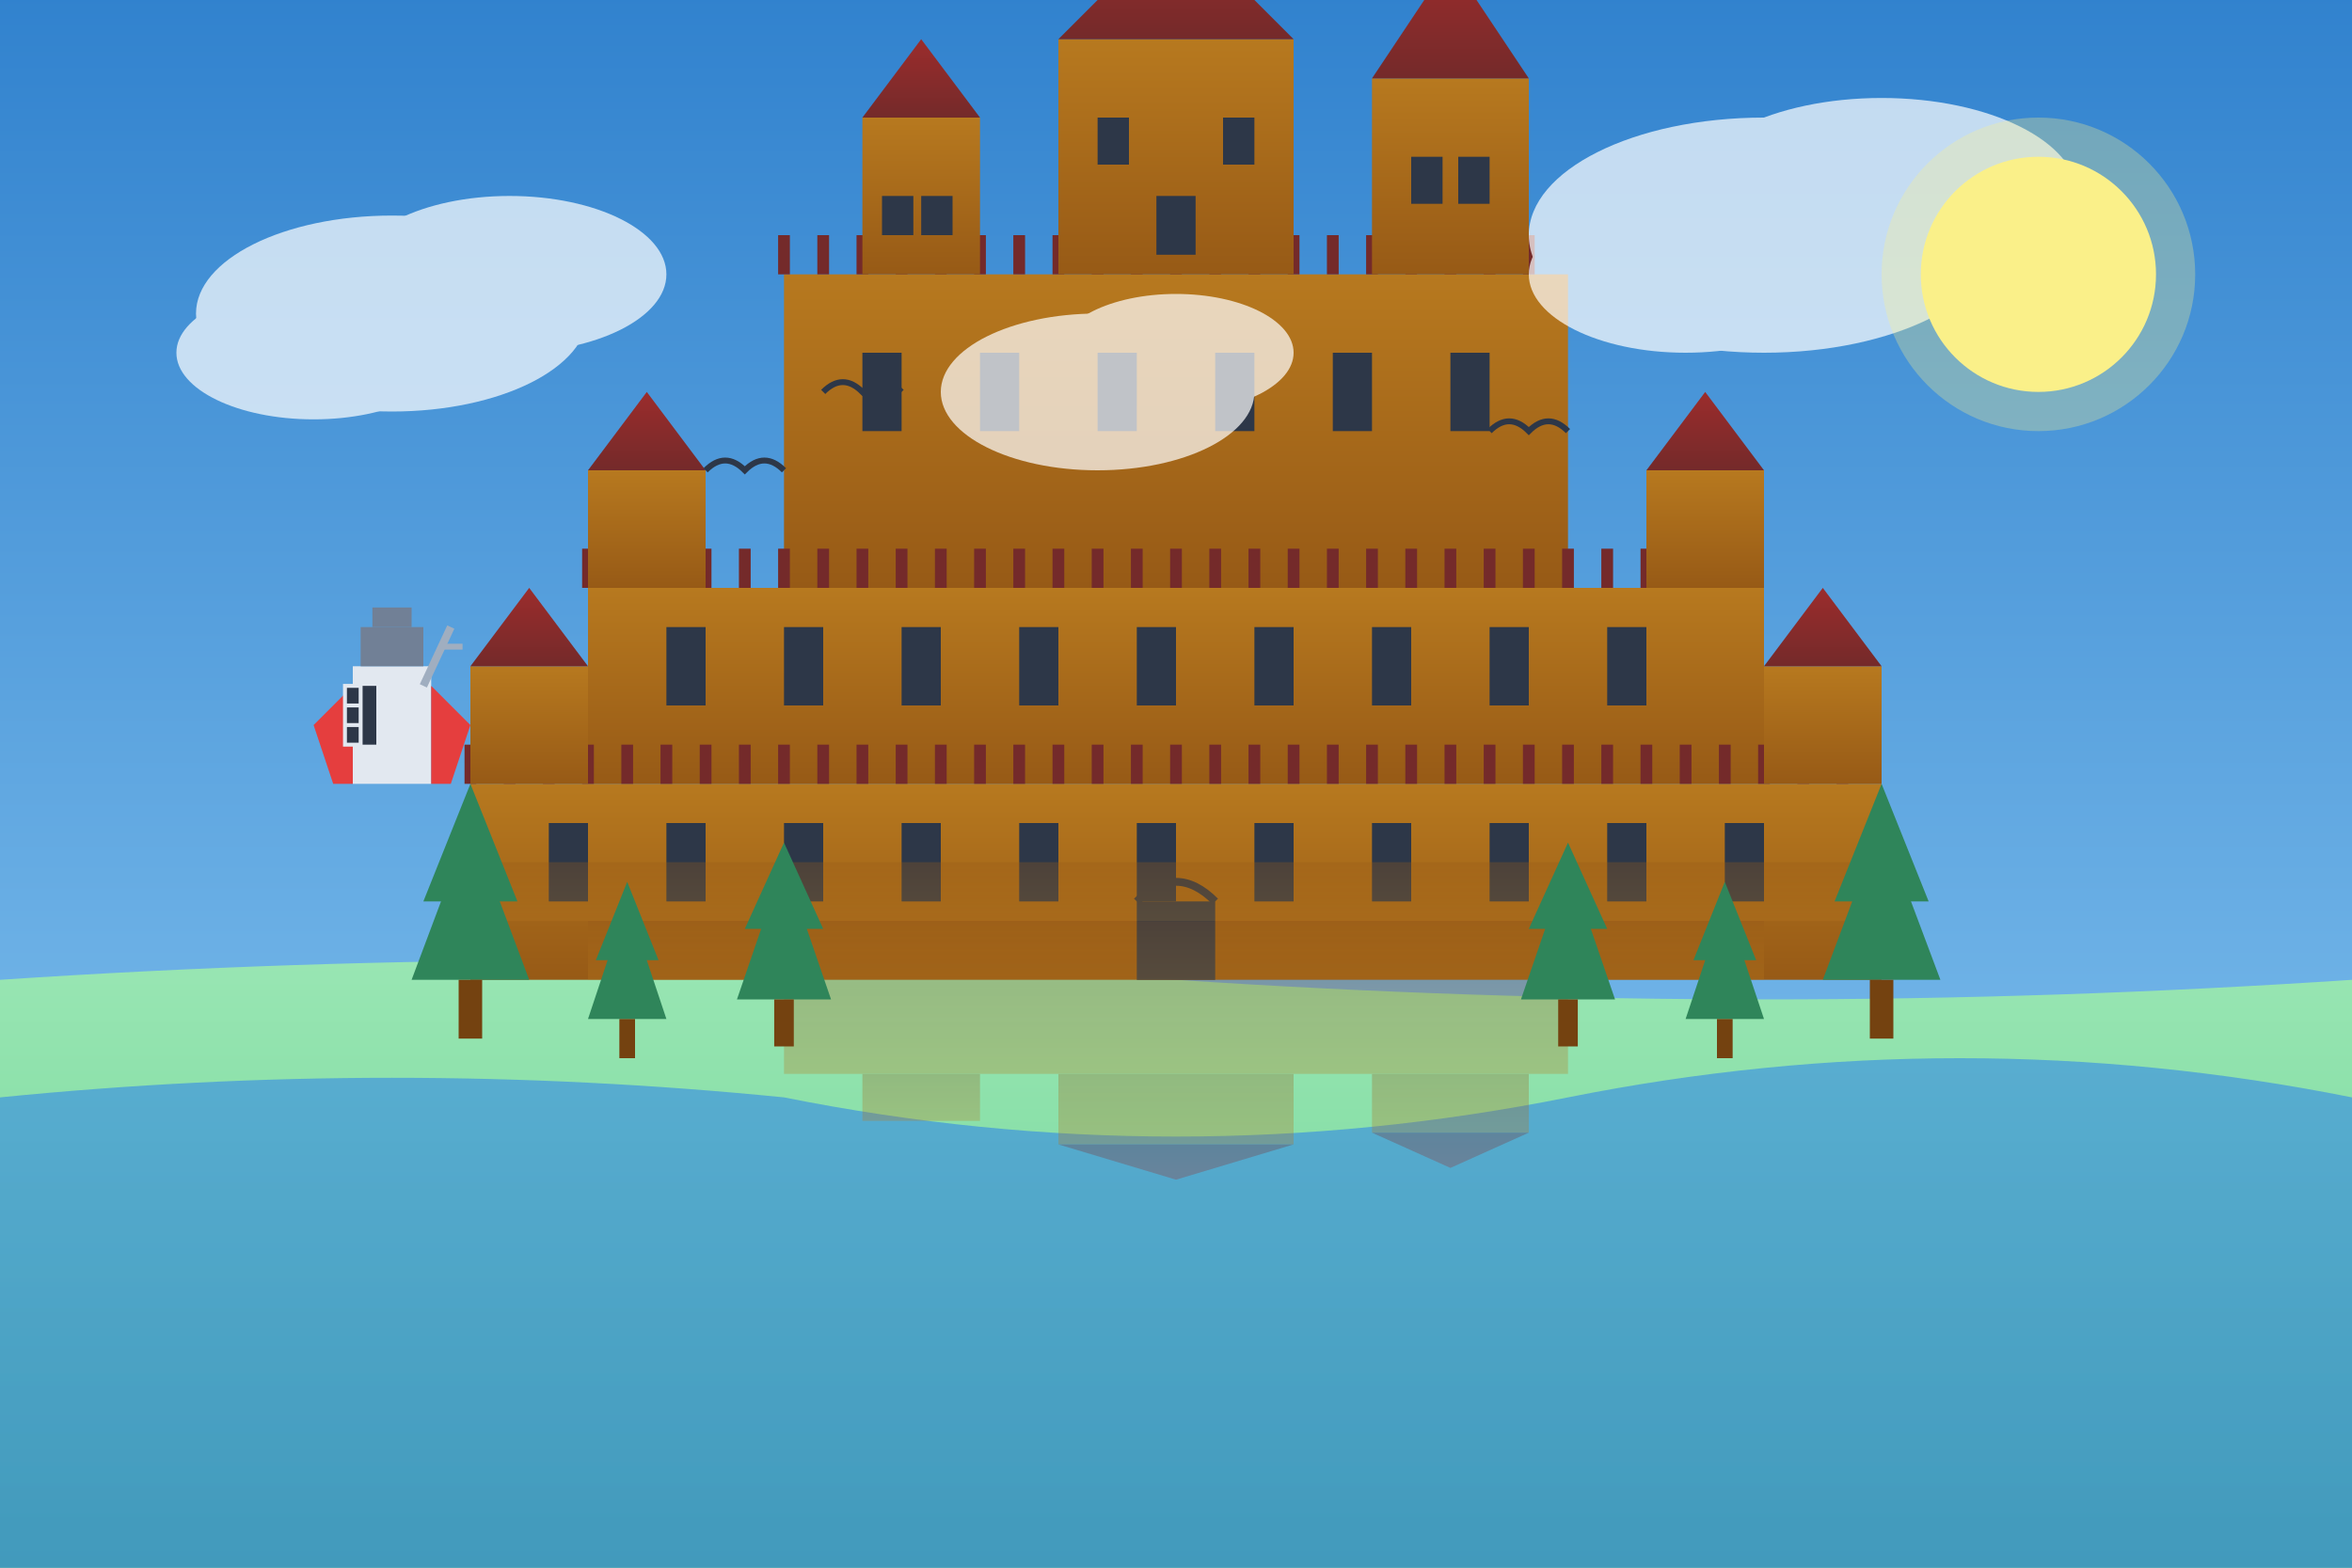 <svg xmlns="http://www.w3.org/2000/svg" width="600" height="400" viewBox="0 0 600 400">
  <rect x="0" y="0" width="600" height="400" fill="#333333" stroke="none"/>
  <defs>
    <linearGradient id="skyGradient" x1="0%" y1="0%" x2="0%" y2="100%">
      <stop offset="0%" stop-color="#3182ce" />
      <stop offset="100%" stop-color="#90cdf4" />
    </linearGradient>
    <linearGradient id="castleGradient" x1="0%" y1="0%" x2="0%" y2="100%">
      <stop offset="0%" stop-color="#b7791f" />
      <stop offset="100%" stop-color="#975a16" />
    </linearGradient>
    <linearGradient id="roofGradient" x1="0%" y1="0%" x2="0%" y2="100%">
      <stop offset="0%" stop-color="#9b2c2c" />
      <stop offset="100%" stop-color="#742a2a" />
    </linearGradient>
    <linearGradient id="groundGradient" x1="0%" y1="0%" x2="0%" y2="100%">
      <stop offset="0%" stop-color="#9ae6b4" />
      <stop offset="100%" stop-color="#68d391" />
    </linearGradient>
    <linearGradient id="waterGradient" x1="0%" y1="0%" x2="0%" y2="100%">
      <stop offset="0%" stop-color="#4299e1" />
      <stop offset="100%" stop-color="#3182ce" />
    </linearGradient>
  </defs>

  <!-- Sky -->
  <rect width="600" height="400" fill="url(#skyGradient)" />

  <!-- Ground and Horizon -->
  <path d="M0,250 Q150,240 300,250 Q450,260 600,250 L600,400 L0,400 Z" fill="url(#groundGradient)" />
  
  <!-- Nogat River -->
  <path d="M0,280 Q100,270 200,280 Q300,300 400,280 Q500,260 600,280 L600,400 L0,400 Z" fill="url(#waterGradient)" opacity="0.7" />

  <!-- Malbork Castle - Main Complex -->
  <g transform="translate(300, 250)">
    <!-- Lower Castle (Outer Bailey) -->
    <rect x="-180" y="-50" width="360" height="50" fill="url(#castleGradient)" />
    
    <!-- Middle Castle (Middle Bailey) -->
    <rect x="-150" y="-100" width="300" height="50" fill="url(#castleGradient)" />
    
    <!-- High Castle (Upper Bailey) -->
    <rect x="-100" y="-180" width="200" height="80" fill="url(#castleGradient)" />
    
    <!-- Outer Wall with Crenellations -->
    <path d="M-180,-50 L-180,-60 M-170,-50 L-170,-60 M-160,-50 L-160,-60 M-150,-50 L-150,-60 M-140,-50 L-140,-60 M-130,-50 L-130,-60 M-120,-50 L-120,-60 M-110,-50 L-110,-60 M-100,-50 L-100,-60 M-90,-50 L-90,-60 M-80,-50 L-80,-60 M-70,-50 L-70,-60 M-60,-50 L-60,-60 M-50,-50 L-50,-60 M-40,-50 L-40,-60 M-30,-50 L-30,-60 M-20,-50 L-20,-60 M-10,-50 L-10,-60 M0,-50 L0,-60 M10,-50 L10,-60 M20,-50 L20,-60 M30,-50 L30,-60 M40,-50 L40,-60 M50,-50 L50,-60 M60,-50 L60,-60 M70,-50 L70,-60 M80,-50 L80,-60 M90,-50 L90,-60 M100,-50 L100,-60 M110,-50 L110,-60 M120,-50 L120,-60 M130,-50 L130,-60 M140,-50 L140,-60 M150,-50 L150,-60 M160,-50 L160,-60 M170,-50 L170,-60" stroke="#742a2a" stroke-width="3" />
    
    <!-- Middle Wall with Crenellations -->
    <path d="M-150,-100 L-150,-110 M-140,-100 L-140,-110 M-130,-100 L-130,-110 M-120,-100 L-120,-110 M-110,-100 L-110,-110 M-100,-100 L-100,-110 M-90,-100 L-90,-110 M-80,-100 L-80,-110 M-70,-100 L-70,-110 M-60,-100 L-60,-110 M-50,-100 L-50,-110 M-40,-100 L-40,-110 M-30,-100 L-30,-110 M-20,-100 L-20,-110 M-10,-100 L-10,-110 M0,-100 L0,-110 M10,-100 L10,-110 M20,-100 L20,-110 M30,-100 L30,-110 M40,-100 L40,-110 M50,-100 L50,-110 M60,-100 L60,-110 M70,-100 L70,-110 M80,-100 L80,-110 M90,-100 L90,-110 M100,-100 L100,-110 M110,-100 L110,-110 M120,-100 L120,-110 M130,-100 L130,-110 M140,-100 L140,-110" stroke="#742a2a" stroke-width="3" />
    
    <!-- Inner Wall with Crenellations -->
    <path d="M-100,-180 L-100,-190 M-90,-180 L-90,-190 M-80,-180 L-80,-190 M-70,-180 L-70,-190 M-60,-180 L-60,-190 M-50,-180 L-50,-190 M-40,-180 L-40,-190 M-30,-180 L-30,-190 M-20,-180 L-20,-190 M-10,-180 L-10,-190 M0,-180 L0,-190 M10,-180 L10,-190 M20,-180 L20,-190 M30,-180 L30,-190 M40,-180 L40,-190 M50,-180 L50,-190 M60,-180 L60,-190 M70,-180 L70,-190 M80,-180 L80,-190 M90,-180 L90,-190" stroke="#742a2a" stroke-width="3" />
    
    <!-- Main Tower (The Keep) -->
    <rect x="-30" y="-240" width="60" height="60" fill="url(#castleGradient)" />
    <polygon points="-30,-240 0,-270 30,-240" fill="url(#roofGradient)" />
    
    <!-- Cathedral Tower -->
    <rect x="50" y="-230" width="40" height="50" fill="url(#castleGradient)" />
    <polygon points="50,-230 70,-260 90,-230" fill="url(#roofGradient)" />
    
    <!-- Drawbridge Tower -->
    <rect x="-80" y="-220" width="30" height="40" fill="url(#castleGradient)" />
    <polygon points="-80,-220 -65,-240 -50,-220" fill="url(#roofGradient)" />
    
    <!-- Corner Towers -->
    <rect x="-180" y="-80" width="30" height="30" fill="url(#castleGradient)" />
    <polygon points="-180,-80 -165,-100 -150,-80" fill="url(#roofGradient)" />
    
    <rect x="150" y="-80" width="30" height="30" fill="url(#castleGradient)" />
    <polygon points="150,-80 165,-100 180,-80" fill="url(#roofGradient)" />
    
    <rect x="-150" y="-130" width="30" height="30" fill="url(#castleGradient)" />
    <polygon points="-150,-130 -135,-150 -120,-130" fill="url(#roofGradient)" />
    
    <rect x="120" y="-130" width="30" height="30" fill="url(#castleGradient)" />
    <polygon points="120,-130 135,-150 150,-130" fill="url(#roofGradient)" />
    
    <!-- Windows and Archways -->
    <rect x="-160" y="-40" width="10" height="20" fill="#2d3748" />
    <rect x="-130" y="-40" width="10" height="20" fill="#2d3748" />
    <rect x="-100" y="-40" width="10" height="20" fill="#2d3748" />
    <rect x="-70" y="-40" width="10" height="20" fill="#2d3748" />
    <rect x="-40" y="-40" width="10" height="20" fill="#2d3748" />
    <rect x="-10" y="-40" width="10" height="20" fill="#2d3748" />
    <rect x="20" y="-40" width="10" height="20" fill="#2d3748" />
    <rect x="50" y="-40" width="10" height="20" fill="#2d3748" />
    <rect x="80" y="-40" width="10" height="20" fill="#2d3748" />
    <rect x="110" y="-40" width="10" height="20" fill="#2d3748" />
    <rect x="140" y="-40" width="10" height="20" fill="#2d3748" />
    
    <rect x="-130" y="-90" width="10" height="20" fill="#2d3748" />
    <rect x="-100" y="-90" width="10" height="20" fill="#2d3748" />
    <rect x="-70" y="-90" width="10" height="20" fill="#2d3748" />
    <rect x="-40" y="-90" width="10" height="20" fill="#2d3748" />
    <rect x="-10" y="-90" width="10" height="20" fill="#2d3748" />
    <rect x="20" y="-90" width="10" height="20" fill="#2d3748" />
    <rect x="50" y="-90" width="10" height="20" fill="#2d3748" />
    <rect x="80" y="-90" width="10" height="20" fill="#2d3748" />
    <rect x="110" y="-90" width="10" height="20" fill="#2d3748" />
    
    <rect x="-80" y="-160" width="10" height="20" fill="#2d3748" />
    <rect x="-50" y="-160" width="10" height="20" fill="#2d3748" />
    <rect x="-20" y="-160" width="10" height="20" fill="#2d3748" />
    <rect x="10" y="-160" width="10" height="20" fill="#2d3748" />
    <rect x="40" y="-160" width="10" height="20" fill="#2d3748" />
    <rect x="70" y="-160" width="10" height="20" fill="#2d3748" />
    
    <!-- Main Entrance -->
    <rect x="-10" y="-20" width="20" height="20" fill="#2d3748" />
    <path d="M-10,-20 Q0,-30 10,-20" fill="none" stroke="#2d3748" stroke-width="2" />
    
    <!-- Tower Windows -->
    <rect x="-20" y="-220" width="8" height="12" fill="#2d3748" />
    <rect x="12" y="-220" width="8" height="12" fill="#2d3748" />
    <rect x="-5" y="-200" width="10" height="15" fill="#2d3748" />
    
    <rect x="60" y="-210" width="8" height="12" fill="#2d3748" />
    <rect x="72" y="-210" width="8" height="12" fill="#2d3748" />
    
    <rect x="-75" y="-200" width="8" height="10" fill="#2d3748" />
    <rect x="-65" y="-200" width="8" height="10" fill="#2d3748" />
  </g>
  
  <!-- Castle Reflection in Water -->
  <g transform="translate(300, 250) scale(1, -0.3) translate(0, 100)" opacity="0.3">
    <rect x="-180" y="-50" width="360" height="50" fill="url(#castleGradient)" />
    <rect x="-150" y="-100" width="300" height="50" fill="url(#castleGradient)" />
    <rect x="-100" y="-180" width="200" height="80" fill="url(#castleGradient)" />
    <rect x="-30" y="-240" width="60" height="60" fill="url(#castleGradient)" />
    <polygon points="-30,-240 0,-270 30,-240" fill="url(#roofGradient)" />
    <rect x="50" y="-230" width="40" height="50" fill="url(#castleGradient)" />
    <polygon points="50,-230 70,-260 90,-230" fill="url(#roofGradient)" />
    <rect x="-80" y="-220" width="30" height="40" fill="url(#castleGradient)" />
  </g>

  <!-- Trees Around the Castle -->
  <g>
    <g transform="translate(120, 250)">
      <polygon points="-15,0 15,0 0,-40" fill="#2f855a" />
      <polygon points="-12,-20 12,-20 0,-50" fill="#2f855a" />
      <rect x="-3" y="0" width="6" height="15" fill="#744210" />
    </g>
    
    <g transform="translate(480, 250)">
      <polygon points="-15,0 15,0 0,-40" fill="#2f855a" />
      <polygon points="-12,-20 12,-20 0,-50" fill="#2f855a" />
      <rect x="-3" y="0" width="6" height="15" fill="#744210" />
    </g>
    
    <g transform="translate(160, 260)">
      <polygon points="-10,0 10,0 0,-30" fill="#2f855a" />
      <polygon points="-8,-15 8,-15 0,-35" fill="#2f855a" />
      <rect x="-2" y="0" width="4" height="10" fill="#744210" />
    </g>
    
    <g transform="translate(440, 260)">
      <polygon points="-10,0 10,0 0,-30" fill="#2f855a" />
      <polygon points="-8,-15 8,-15 0,-35" fill="#2f855a" />
      <rect x="-2" y="0" width="4" height="10" fill="#744210" />
    </g>
    
    <g transform="translate(200, 255)">
      <polygon points="-12,0 12,0 0,-35" fill="#2f855a" />
      <polygon points="-10,-18 10,-18 0,-40" fill="#2f855a" />
      <rect x="-2.5" y="0" width="5" height="12" fill="#744210" />
    </g>
    
    <g transform="translate(400, 255)">
      <polygon points="-12,0 12,0 0,-35" fill="#2f855a" />
      <polygon points="-10,-18 10,-18 0,-40" fill="#2f855a" />
      <rect x="-2.5" y="0" width="5" height="12" fill="#744210" />
    </g>
  </g>

  <!-- Teutonic Knight Figure/Statue -->
  <g transform="translate(100, 200)">
    <!-- Knight Body -->
    <rect x="-10" y="-30" width="20" height="30" fill="#e2e8f0" />
    
    <!-- Knight Head/Helmet -->
    <rect x="-8" y="-40" width="16" height="10" fill="#718096" />
    <rect x="-5" y="-45" width="10" height="5" fill="#718096" />
    
    <!-- Knight Cape -->
    <path d="M-10,-25 L-20,-15 L-15,0 L-10,0" fill="#e53e3e" />
    <path d="M10,-25 L20,-15 L15,0 L10,0" fill="#e53e3e" />
    
    <!-- Knight Shield -->
    <rect x="-12" y="-25" width="8" height="15" fill="#2d3748" />
    <path d="M-12,-25 L-8,-25 L-8,-10 L-12,-10 Z" fill="none" stroke="#e2e8f0" stroke-width="1" />
    <line x1="-12" y1="-20" x2="-8" y2="-20" stroke="#e2e8f0" stroke-width="1" />
    <line x1="-12" y1="-15" x2="-8" y2="-15" stroke="#e2e8f0" stroke-width="1" />
    
    <!-- Knight Sword -->
    <line x1="8" y1="-25" x2="15" y2="-40" stroke="#a0aec0" stroke-width="2" />
    <line x1="12" y1="-35" x2="18" y2="-35" stroke="#a0aec0" stroke-width="1.5" />
  </g>

  <!-- Clouds -->
  <g fill="white" opacity="0.7">
    <ellipse cx="100" cy="80" rx="50" ry="25" />
    <ellipse cx="130" cy="70" rx="40" ry="20" />
    <ellipse cx="80" cy="90" rx="35" ry="17" />
    
    <ellipse cx="450" cy="60" rx="60" ry="30" />
    <ellipse cx="480" cy="50" rx="50" ry="25" />
    <ellipse cx="430" cy="70" rx="40" ry="20" />
    
    <ellipse cx="280" cy="100" rx="40" ry="20" />
    <ellipse cx="300" cy="90" rx="30" ry="15" />
  </g>

  <!-- Sun -->
  <circle cx="520" cy="70" r="30" fill="#faf089" />
  <circle cx="520" cy="70" r="40" fill="#faf089" opacity="0.3" />
  
  <!-- Birds in Sky -->
  <path d="M180,120 Q185,115 190,120 Q195,115 200,120" fill="none" stroke="#2d3748" stroke-width="1.5" />
  <path d="M210,100 Q215,95 220,100 Q225,95 230,100" fill="none" stroke="#2d3748" stroke-width="1.5" />
  <path d="M380,110 Q385,105 390,110 Q395,105 400,110" fill="none" stroke="#2d3748" stroke-width="1.5" />
  
  <!-- Flag on Tower -->
  <rect x="0" y="-270" width="1" height="15" fill="#4a5568" transform="translate(300, 250)" />
  <path d="M1,-270 L10,-275 L10,-265 Z" fill="#e53e3e" transform="translate(300, 250)" />
</svg>